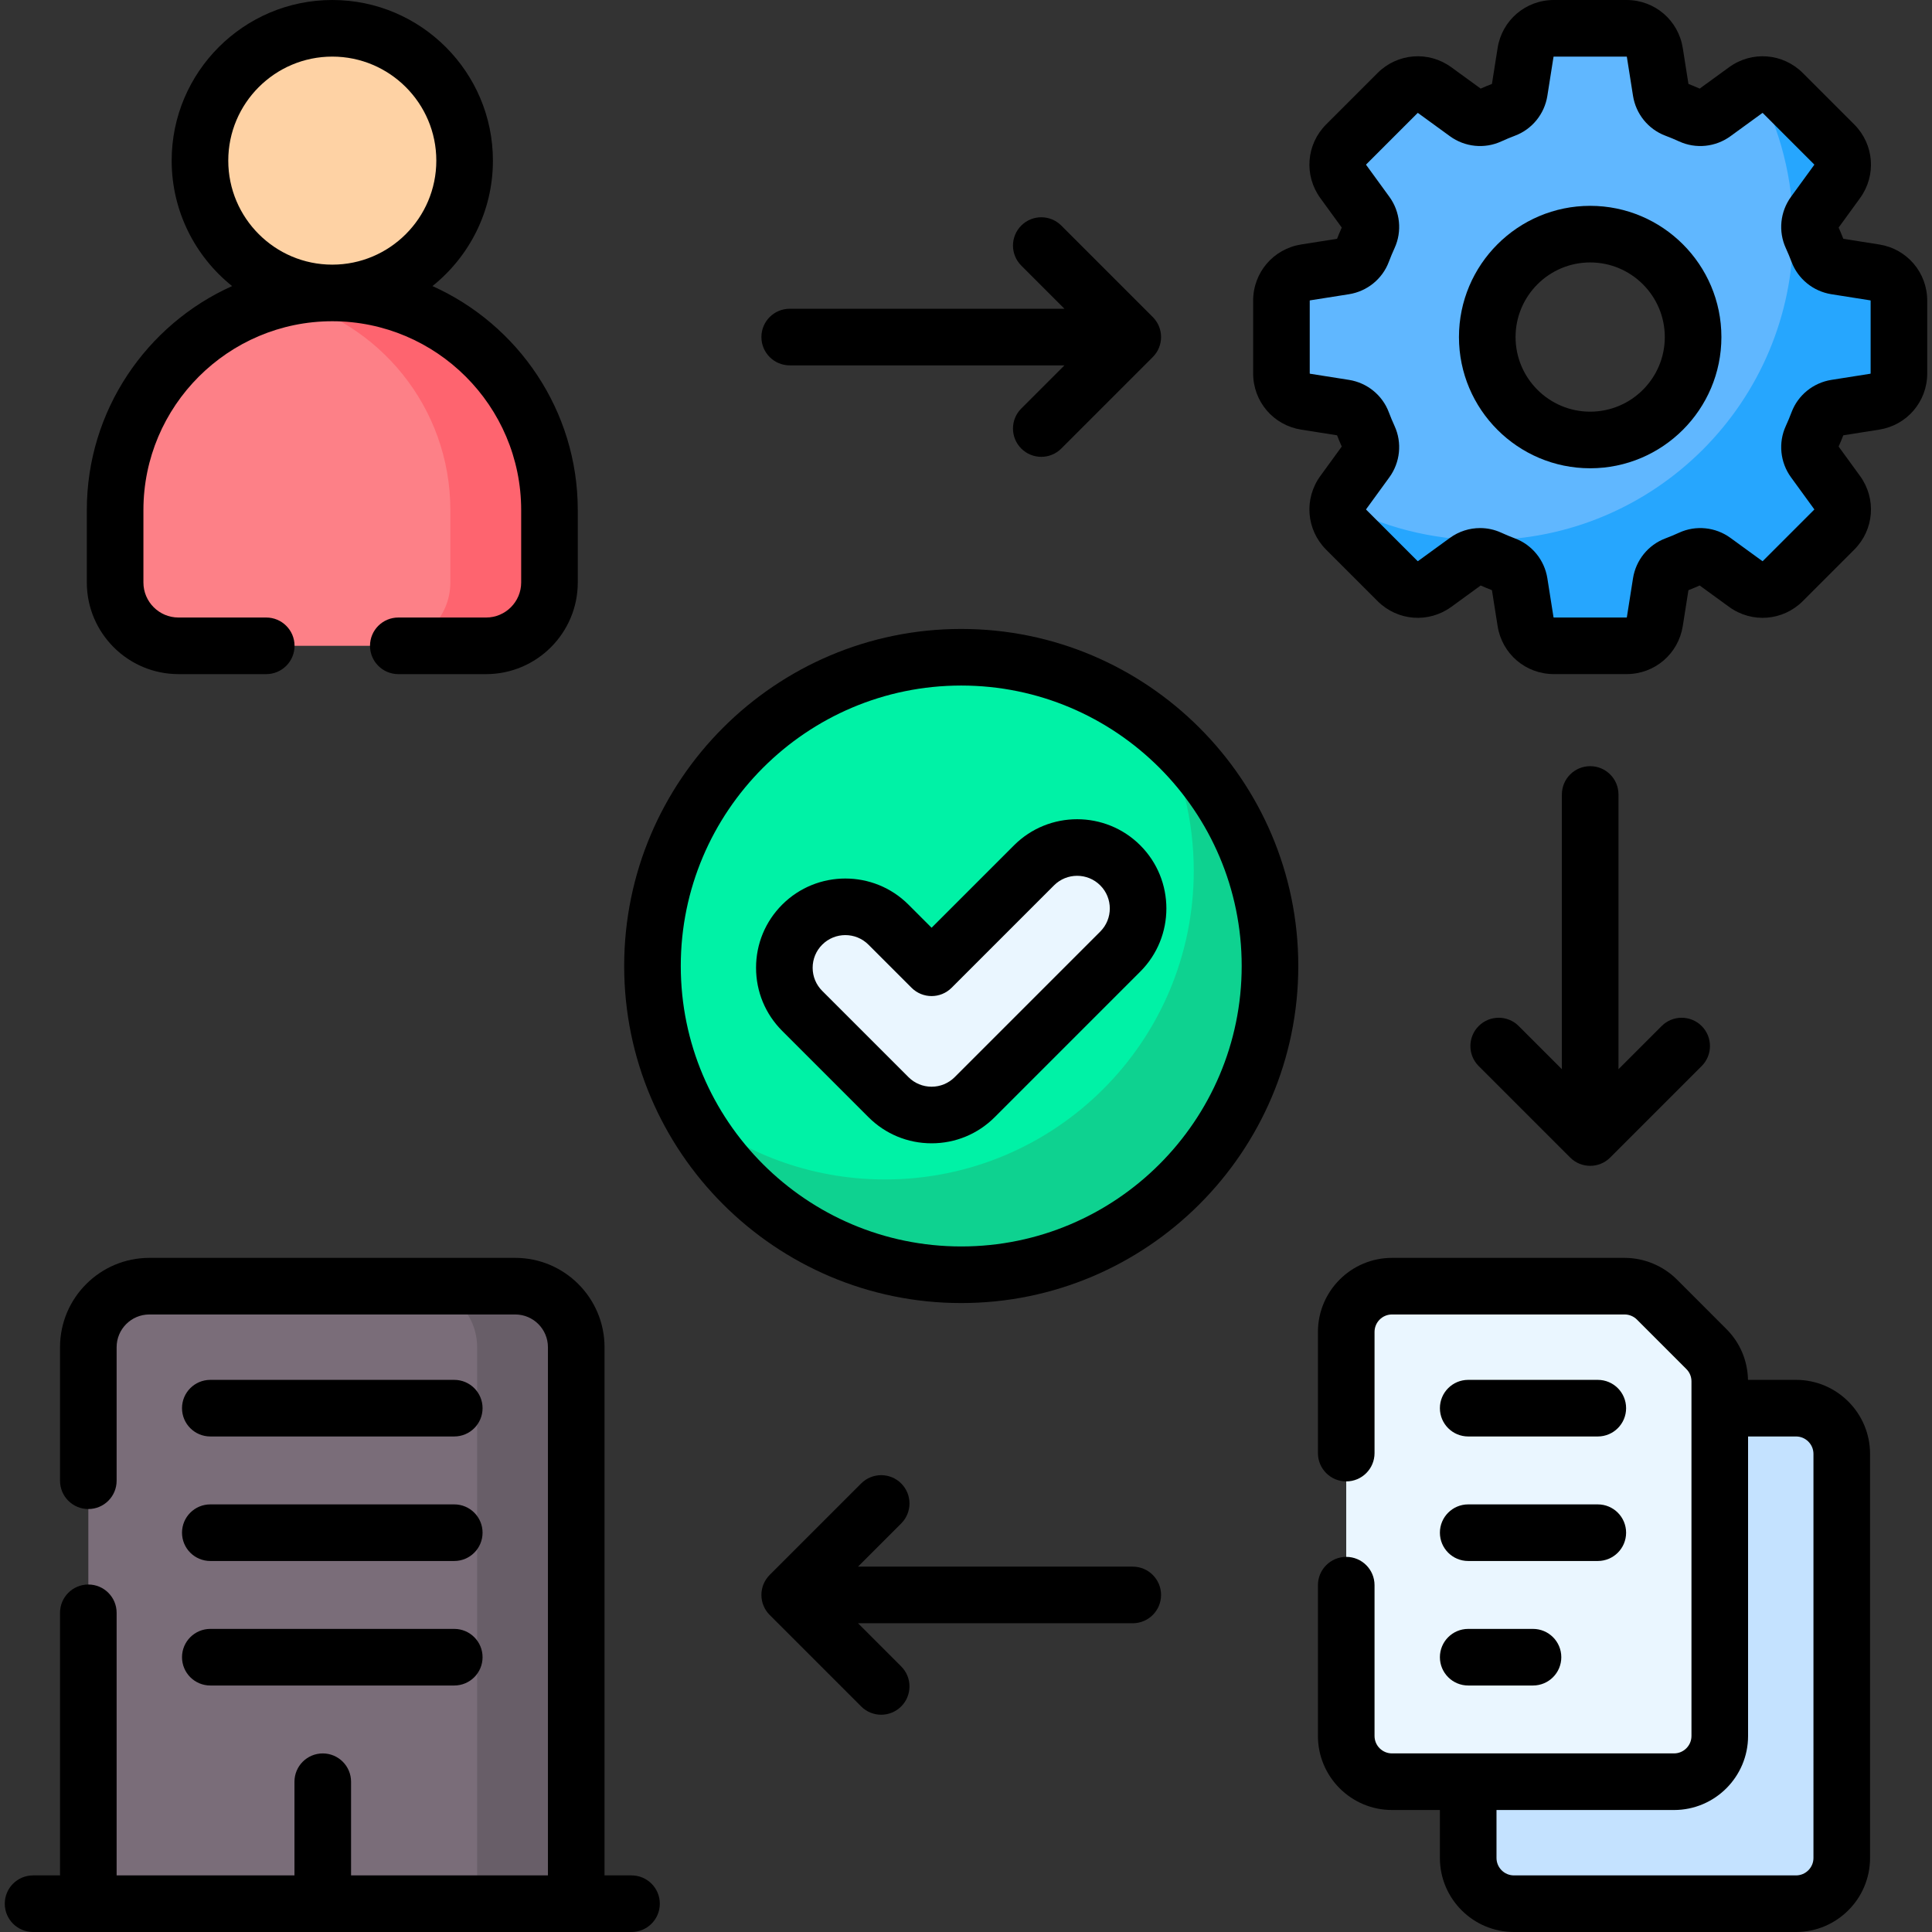 <svg id="Capa_1" enable-background="new 0 0 512 512" viewBox="0 0 512 512" xmlns="http://www.w3.org/2000/svg"><rect x="0" y="0" width="512" height="512" fill="#333333" stroke="none"/><g><g><g><path d="m503.237 98.953v-19.259c0-3.736-2.718-6.916-6.408-7.499l-10.316-1.629c-2.136-.337-3.951-1.778-4.713-3.802-.529-1.406-1.106-2.788-1.729-4.145-.907-1.977-.65-4.294.629-6.053l6.151-8.458c2.197-3.021 1.87-7.192-.772-9.833l-13.618-13.618c-2.642-2.642-6.812-2.969-9.833-.772l-8.458 6.151c-1.759 1.28-4.076 1.536-6.053.629-1.357-.623-2.739-1.2-4.145-1.729-2.024-.762-3.465-2.577-3.802-4.713l-1.629-10.316c-.583-3.69-3.763-6.408-7.499-6.408h-19.259c-3.736 0-6.916 2.718-7.499 6.408l-1.629 10.316c-.337 2.136-1.778 3.951-3.802 4.713-1.406.529-2.787 1.106-4.145 1.729-1.977.907-4.294.65-6.053-.629l-8.458-6.151c-3.021-2.197-7.192-1.87-9.833.772l-13.618 13.618c-2.642 2.642-2.969 6.812-.772 9.833l6.151 8.458c1.28 1.759 1.536 4.076.629 6.053-.623 1.357-1.2 2.739-1.729 4.145-.762 2.024-2.577 3.465-4.713 3.802l-10.316 1.629c-3.69.583-6.408 3.763-6.408 7.499v19.259c0 3.736 2.718 6.916 6.408 7.499l10.316 1.629c2.136.337 3.951 1.778 4.713 3.802.529 1.406 1.106 2.787 1.729 4.145.907 1.977.65 4.294-.629 6.053l-6.151 8.458c-2.197 3.021-1.87 7.192.772 9.833l13.618 13.618c2.642 2.642 6.812 2.969 9.833.772l8.458-6.151c1.759-1.28 4.076-1.536 6.053-.629 1.357.623 2.739 1.2 4.145 1.729 2.024.762 3.465 2.577 3.802 4.713l1.629 10.316c.583 3.69 3.763 6.408 7.499 6.408h19.259c3.736 0 6.916-2.718 7.499-6.408l1.629-10.316c.337-2.136 1.778-3.951 3.802-4.713 1.406-.529 2.787-1.106 4.145-1.729 1.977-.907 4.294-.65 6.053.629l8.458 6.151c3.021 2.197 7.192 1.87 9.833-.772l13.618-13.618c2.642-2.642 2.969-6.812.772-9.833l-6.151-8.458c-1.28-1.759-1.536-4.076-.629-6.053.623-1.357 1.2-2.739 1.729-4.145.762-2.024 2.577-3.465 4.713-3.802l10.316-1.629c3.691-.583 6.408-3.764 6.408-7.499zm-81.823 17.645c-15.063 0-27.274-12.211-27.274-27.274s12.211-27.274 27.274-27.274 27.274 12.211 27.274 27.274c.001 15.062-12.211 27.274-27.274 27.274z" fill="#60b7ff"/><path d="m496.83 72.195-10.316-1.629c-2.136-.337-3.951-1.778-4.713-3.802-.529-1.406-1.106-2.788-1.729-4.145-.907-1.977-.65-4.294.629-6.053l6.151-8.458c2.197-3.021 1.87-7.192-.772-9.833l-13.618-13.618c-1.871-1.871-4.507-2.574-6.961-2.049 6.195 11.521 9.713 24.696 9.713 38.694 0 45.19-36.633 81.823-81.823 81.823-13.998 0-27.172-3.518-38.694-9.713-.525 2.453.178 5.09 2.049 6.961l13.618 13.618c2.642 2.641 6.812 2.969 9.833.772l8.458-6.151c1.759-1.28 4.076-1.536 6.053-.629 1.357.623 2.739 1.2 4.145 1.729 2.024.762 3.465 2.577 3.802 4.713l1.629 10.316c.583 3.69 3.763 6.408 7.499 6.408h19.259c3.736 0 6.916-2.718 7.499-6.408l1.629-10.316c.337-2.136 1.778-3.951 3.802-4.713 1.406-.529 2.787-1.106 4.145-1.729 1.977-.907 4.294-.65 6.053.629l8.458 6.151c3.021 2.197 7.192 1.87 9.833-.772l13.618-13.618c2.642-2.642 2.969-6.812.772-9.834l-6.151-8.458c-1.28-1.759-1.536-4.076-.629-6.053.623-1.357 1.2-2.739 1.729-4.145.762-2.024 2.577-3.465 4.713-3.802l10.316-1.629c3.69-.583 6.408-3.763 6.408-7.499v-19.259c0-3.736-2.717-6.917-6.407-7.499z" fill="#26a6fe"/></g><g><circle cx="88.06" cy="42.567" fill="#fed2a4" r="35.067"/><path d="m88.06 77.634c-31.784.001-57.552 25.758-57.552 57.542v19.184c0 9.271 7.515 16.786 16.786 16.786h81.532c9.271 0 16.786-7.515 16.786-16.786v-19.184c.001-31.784-25.767-57.541-57.552-57.542z" fill="#fd8087"/><path d="m88.06 77.634c-4.526 0-8.926.53-13.151 1.519 25.463 5.936 44.439 28.752 44.439 56.023v19.184c0 9.271-7.515 16.786-16.786 16.786h26.264c9.271 0 16.786-7.516 16.786-16.786v-19.184c.001-31.784-25.767-57.541-57.552-57.542z" fill="#fe646f"/></g><g><circle cx="254.737" cy="256" fill="#00f2a6" r="81.823"/><path d="m307.268 193.281c5.796 11.228 9.089 23.959 9.089 37.465 0 45.19-36.633 81.823-81.823 81.823-20.001 0-38.317-7.186-52.531-19.104 13.595 26.338 41.052 44.358 72.734 44.358 45.19 0 81.823-36.633 81.823-81.823 0-25.189-11.39-47.71-29.292-62.719z" fill="#0ed290"/><g><path d="m235.451 245.04 11.429 11.429 27.143-27.143c6.312-6.312 16.545-6.312 22.857 0 6.312 6.312 6.312 16.545 0 22.857l-38.572 38.572c-6.312 6.312-16.545 6.312-22.857 0l-22.857-22.857c-6.312-6.312-6.312-16.545 0-22.857 6.312-6.312 16.545-6.312 22.857-.001z" fill="#eaf6ff"/></g></g><g><path d="m152.711 504.5h-129.301v-147.484c0-8.926 7.236-16.163 16.163-16.163h96.976c8.926 0 16.163 7.236 16.163 16.163v147.484z" fill="#7a6d79"/><path d="m152.711 357.016c0-8.926-7.236-16.163-16.163-16.163h-26.264c8.926 0 16.163 7.236 16.163 16.163v147.484h26.264z" fill="#685e68"/></g><path d="m389.089 385.301v107.077c0 6.695 5.427 12.122 12.122 12.122h74.752c6.695 0 12.122-5.427 12.122-12.122v-107.077c0-6.695-5.427-12.122-12.122-12.122h-74.752c-6.695 0-12.122 5.427-12.122 12.122z" fill="#c4e2ff"/><path d="m356.764 352.976v107.077c0 6.695 5.427 12.122 12.122 12.122h74.752c6.695 0 12.122-5.427 12.122-12.122v-93.975c0-3.215-1.277-6.298-3.55-8.572l-13.102-13.102c-2.273-2.273-5.357-3.55-8.572-3.55h-61.65c-6.695 0-12.122 5.427-12.122 12.122z" fill="#eaf6ff"/></g><g><path d="m421.414 54.549c-19.175 0-34.774 15.6-34.774 34.774s15.6 34.774 34.774 34.774 34.774-15.6 34.774-34.774-15.599-34.774-34.774-34.774zm0 54.549c-10.903 0-19.774-8.871-19.774-19.774s8.871-19.774 19.774-19.774 19.774 8.871 19.774 19.774-8.871 19.774-19.774 19.774z"/><path d="m497.998 64.786-9.498-1.499c-.389-.993-.805-1.991-1.244-2.982l5.662-7.785c4.396-6.044 3.75-14.265-1.533-19.549l-13.618-13.618c-5.283-5.283-13.504-5.929-19.549-1.533l-7.785 5.662c-.985-.437-1.982-.853-2.981-1.243l-1.5-9.5c-1.167-7.382-7.436-12.739-14.908-12.739h-19.26c-7.474 0-13.742 5.357-14.906 12.738l-1.5 9.499c-.998.391-1.995.807-2.982 1.244l-7.785-5.662c-6.043-4.395-14.265-3.749-19.549 1.533l-13.618 13.618c-5.283 5.284-5.929 13.505-1.533 19.549l5.662 7.785c-.437.985-.853 1.983-1.244 2.982l-9.499 1.499c-7.381 1.166-12.738 7.436-12.738 14.907v19.26c0 7.472 5.357 13.741 12.739 14.907l9.498 1.499c.391.998.807 1.996 1.244 2.982l-5.662 7.785c-4.396 6.044-3.75 14.265 1.533 19.549l13.618 13.618c5.284 5.283 13.504 5.929 19.549 1.533l7.785-5.662c.985.437 1.983.853 2.982 1.244l1.5 9.497c1.164 7.383 7.433 12.74 14.906 12.74h19.26c7.472 0 13.741-5.357 14.907-12.738l1.5-9.5c.998-.39 1.995-.806 2.981-1.243l7.785 5.662c6.044 4.396 14.265 3.749 19.549-1.533l13.618-13.618c5.283-5.284 5.929-13.505 1.533-19.549l-5.662-7.785c.437-.985.853-1.983 1.244-2.982l9.499-1.499c7.381-1.166 12.738-7.436 12.738-14.907v-19.26c.001-7.47-5.356-13.74-12.738-14.906zm-2.261 34.167c0 .046-.033.084-.077.091l-10.318 1.628c-4.812.762-8.858 4.045-10.56 8.567-.462 1.227-.977 2.459-1.526 3.661-2.029 4.423-1.501 9.631 1.38 13.591l6.151 8.458c.026.037.022.087-.01.119l-13.618 13.618c-.032.034-.083.035-.119.01l-8.457-6.151c-3.963-2.882-9.168-3.409-13.59-1.382-1.204.552-2.437 1.066-3.661 1.527-4.526 1.703-7.81 5.751-8.568 10.562l-1.629 10.315c-.007.045-.045.078-.091.078h-19.26c-.045 0-.083-.032-.09-.078l-1.629-10.317c-.762-4.812-4.045-8.858-8.567-10.56-1.227-.462-2.459-.977-3.659-1.526-1.783-.818-3.694-1.221-5.6-1.221-2.82 0-5.629.881-7.993 2.601l-8.458 6.151c-.036.026-.087.024-.119-.01l-13.618-13.618c-.032-.032-.036-.082-.01-.119l6.151-8.457c2.881-3.961 3.409-9.169 1.382-13.59-.552-1.204-1.066-2.437-1.527-3.661-1.702-4.524-5.749-7.808-10.563-8.569l-10.314-1.628c-.045-.007-.078-.045-.078-.091v-19.26c0-.046.033-.084.077-.091l10.318-1.628c4.812-.762 8.858-4.045 10.56-8.567.462-1.227.977-2.459 1.526-3.661 2.029-4.423 1.501-9.631-1.38-13.591l-6.151-8.458c-.026-.037-.022-.087.01-.119l13.618-13.618c.031-.035.082-.036.119-.01l8.459 6.152c3.961 2.88 9.169 3.408 13.588 1.381 1.204-.552 2.437-1.066 3.661-1.527 4.524-1.702 7.808-5.749 8.569-10.562l1.629-10.317c.007-.044.045-.076.09-.076h19.26c.046 0 .084.033.091.078l1.629 10.314c.759 4.812 4.042 8.86 8.566 10.562 1.227.462 2.459.977 3.661 1.526 4.42 2.028 9.629 1.5 13.591-1.38l8.458-6.151c.036-.025.087-.024.119.01l13.618 13.618c.032.032.036.082.01.119l-6.151 8.457c-2.881 3.961-3.409 9.169-1.382 13.59.557 1.214 1.07 2.445 1.527 3.661 1.702 4.524 5.749 7.808 10.563 8.569l10.314 1.628c.045.007.078.045.078.091z"/><path d="m47.297 178.65h23.26c4.142 0 7.5-3.357 7.5-7.5s-3.358-7.5-7.5-7.5h-23.26c-5.123 0-9.29-4.168-9.29-9.29v-19.18c0-27.589 22.453-50.041 50.047-50.05 27.604.009 50.062 22.461 50.062 50.05v19.181c0 5.122-4.167 9.29-9.29 9.29h-23.27c-4.142 0-7.5 3.357-7.5 7.5s3.358 7.5 7.5 7.5h23.27c13.394 0 24.29-10.896 24.29-24.29v-19.181c0-26.409-15.837-49.187-38.513-59.366 9.758-7.807 16.023-19.806 16.023-33.246.001-23.472-19.094-42.568-42.565-42.568s-42.568 19.096-42.568 42.567c0 13.436 6.259 25.438 16.013 33.245-22.668 10.181-38.499 32.96-38.499 59.367v19.181c0 13.394 10.897 24.29 24.29 24.29zm40.764-163.65c15.201 0 27.567 12.366 27.567 27.567 0 15.2-12.366 27.566-27.567 27.566s-27.568-12.365-27.568-27.566 12.367-27.567 27.568-27.567z"/><path d="m254.737 166.677c-49.253 0-89.323 40.07-89.323 89.323s40.07 89.323 89.323 89.323 89.323-40.07 89.323-89.323-40.07-89.323-89.323-89.323zm0 163.646c-40.982 0-74.323-33.341-74.323-74.323s33.341-74.323 74.323-74.323 74.323 33.341 74.323 74.323-33.34 74.323-74.323 74.323z"/><path d="m268.721 224.022-21.841 21.84-6.125-6.126c-9.226-9.225-24.237-9.225-33.464.001-4.469 4.469-6.93 10.411-6.93 16.731 0 6.321 2.461 12.263 6.931 16.732l22.856 22.856c4.47 4.47 10.412 6.932 16.732 6.932 6.321 0 12.264-2.462 16.732-6.931l38.572-38.572c9.226-9.227 9.225-24.238-.001-33.464-9.227-9.224-24.239-9.222-33.462.001zm22.856 22.858-38.572 38.572c-1.636 1.636-3.811 2.537-6.125 2.537-2.313 0-4.489-.901-6.125-2.538l-22.857-22.857c-1.636-1.636-2.537-3.811-2.537-6.125 0-2.313.901-4.489 2.537-6.125 1.689-1.689 3.907-2.533 6.125-2.533s4.437.844 6.125 2.533l11.429 11.429c2.928 2.927 7.677 2.929 10.606 0l27.144-27.143c3.376-3.378 8.872-3.378 12.25 0 3.378 3.377 3.378 8.873 0 12.25z"/><path d="m55.735 380.679h64.65c4.142 0 7.5-3.357 7.5-7.5s-3.358-7.5-7.5-7.5h-64.65c-4.142 0-7.5 3.357-7.5 7.5s3.358 7.5 7.5 7.5z"/><path d="m55.735 413.678h64.65c4.142 0 7.5-3.357 7.5-7.5s-3.358-7.5-7.5-7.5h-64.65c-4.142 0-7.5 3.357-7.5 7.5s3.358 7.5 7.5 7.5z"/><path d="m55.735 446.676h64.65c4.142 0 7.5-3.357 7.5-7.5s-3.358-7.5-7.5-7.5h-64.65c-4.142 0-7.5 3.357-7.5 7.5s3.358 7.5 7.5 7.5z"/><path d="m209.28 96.823h72.808l-11.441 11.441c-2.929 2.929-2.929 7.678.001 10.606 1.464 1.464 3.384 2.196 5.303 2.196s3.839-.732 5.304-2.197l24.243-24.244c2.929-2.929 2.929-7.677 0-10.605l-24.243-24.244c-2.93-2.929-7.679-2.93-10.606-.001-2.93 2.929-2.93 7.678-.001 10.606l11.441 11.441h-72.809c-4.142 0-7.5 3.357-7.5 7.5s3.358 7.501 7.5 7.501z"/><path d="m421.414 203.043c-4.143 0-7.5 3.357-7.5 7.5v72.808l-11.441-11.441c-2.928-2.928-7.677-2.929-10.606.001-2.929 2.929-2.929 7.678.001 10.606l24.244 24.243c1.464 1.464 3.384 2.196 5.303 2.196s3.839-.732 5.303-2.196l24.244-24.243c2.93-2.929 2.93-7.678.001-10.606s-7.678-2.93-10.606-.001l-11.441 11.441v-72.808c-.002-4.143-3.359-7.5-7.502-7.5z"/><path d="m300.194 415.177h-72.808l11.441-11.44c2.929-2.93 2.929-7.678 0-10.607-2.929-2.928-7.678-2.928-10.606 0l-24.244 24.244c-2.929 2.93-2.929 7.678 0 10.607l24.244 24.244c1.464 1.464 3.384 2.196 5.303 2.196s3.839-.732 5.303-2.196c2.929-2.93 2.929-7.678 0-10.607l-11.441-11.44h72.808c4.143 0 7.5-3.357 7.5-7.5s-3.357-7.501-7.5-7.501z"/><path d="m167.358 497h-7.151v-139.98c0-13.052-10.614-23.67-23.66-23.67h-96.97c-13.052 0-23.67 10.618-23.67 23.67v35.391c0 4.143 3.358 7.5 7.5 7.5s7.5-3.357 7.5-7.5v-35.391c0-4.78 3.889-8.67 8.67-8.67h96.97c4.775 0 8.66 3.89 8.66 8.67v139.98h-52.172v-24.825c0-4.143-3.358-7.5-7.5-7.5s-7.5 3.357-7.5 7.5v24.825h-47.128v-69.59c0-4.143-3.358-7.5-7.5-7.5s-7.5 3.357-7.5 7.5v69.59h-7.144c-4.142 0-7.5 3.357-7.5 7.5s3.358 7.5 7.5 7.5h158.596c4.142 0 7.5-3.357 7.5-7.5s-3.359-7.5-7.501-7.5z"/><path d="m475.963 365.679h-12.726c-.102-5.105-2.12-9.881-5.725-13.471l-13.102-13.111c-3.653-3.652-8.71-5.747-13.874-5.747h-61.649c-10.818 0-19.62 8.807-19.62 19.631v32.109c0 4.143 3.357 7.5 7.5 7.5s7.5-3.357 7.5-7.5v-32.11c0-2.554 2.072-4.631 4.62-4.631h61.649c1.216 0 2.406.493 3.265 1.353l13.113 13.122c.865.861 1.342 2.018 1.342 3.256v93.97c0 2.548-2.072 4.62-4.619 4.62h-74.75c-2.548 0-4.62-2.072-4.62-4.62v-39.96c0-4.143-3.357-7.5-7.5-7.5s-7.5 3.357-7.5 7.5v39.96c0 10.818 8.802 19.62 19.62 19.62h12.701v12.708c0 10.819 8.803 19.622 19.622 19.622h74.752c10.819 0 19.622-8.803 19.622-19.622v-107.077c.001-10.82-8.802-19.622-19.621-19.622zm4.622 126.699c0 2.549-2.073 4.622-4.622 4.622h-74.752c-2.549 0-4.622-2.073-4.622-4.622v-12.708h47.049c10.818 0 19.619-8.802 19.619-19.62v-79.371h12.706c2.549 0 4.622 2.073 4.622 4.622z"/><path d="m389.089 380.679h34.346c4.143 0 7.5-3.357 7.5-7.5s-3.357-7.5-7.5-7.5h-34.346c-4.143 0-7.5 3.357-7.5 7.5s3.357 7.5 7.5 7.5z"/><path d="m389.089 413.678h34.346c4.143 0 7.5-3.357 7.5-7.5s-3.357-7.5-7.5-7.5h-34.346c-4.143 0-7.5 3.357-7.5 7.5s3.357 7.5 7.5 7.5z"/><path d="m389.089 446.676h17.173c4.143 0 7.5-3.357 7.5-7.5s-3.357-7.5-7.5-7.5h-17.173c-4.143 0-7.5 3.357-7.5 7.5s3.357 7.5 7.5 7.5z"/></g></g><g/><g/><g/><g/><g/><g/><g/><g/><g/><g/><g/><g/><g/><g/><g/></svg>